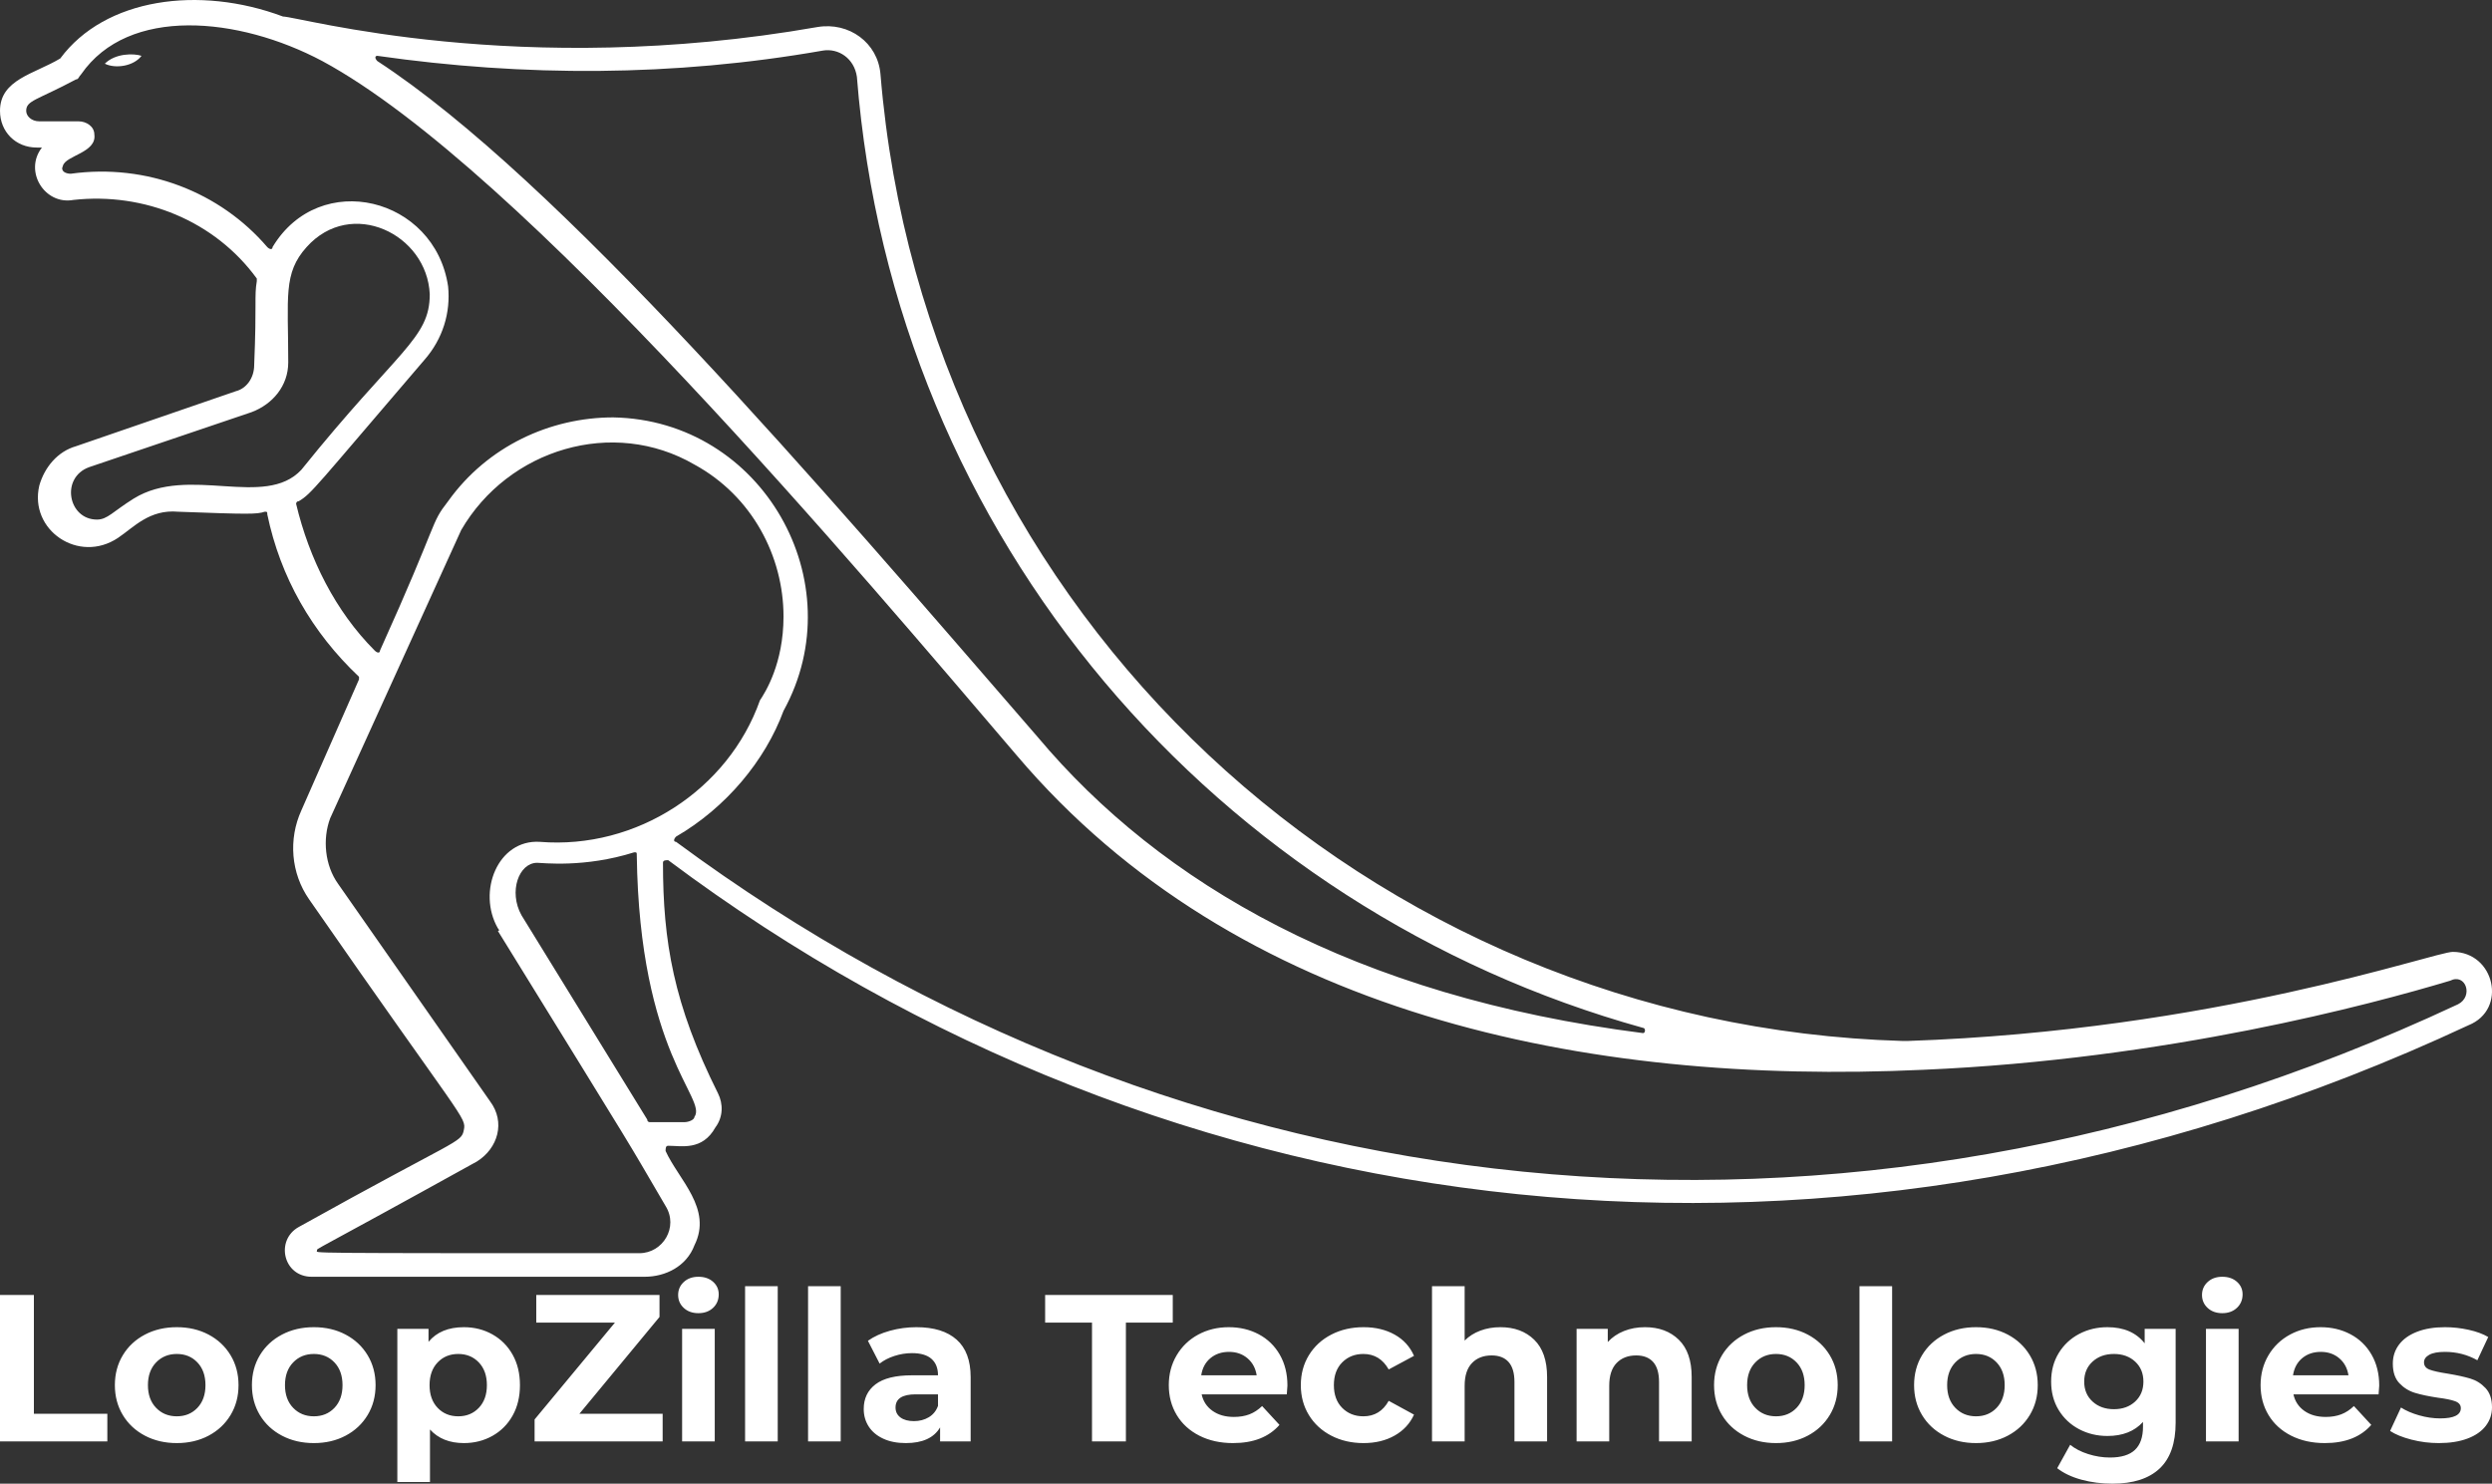 <svg viewBox="567 315.598 396 235.804" width="5000" height="2977.328" xmlns="http://www.w3.org/2000/svg" xmlns:xlink="http://www.w3.org/1999/xlink" preserveAspectRatio="none"><rect x="567" y="315.598" width="396" height="235.804" fill="#333333" stroke="none"/><defs></defs><style>.companyName {fill:#FFFFFF;fill-opacity:1;}.icon1 {fill:#FFFFFF;fill-opacity:1;}.icon2 {fill:#D9D9D9;fill-opacity:1;}.icon3 {fill:#B4B4B4;fill-opacity:1;}</style><g opacity="1" transform="rotate(0 567 518.519)">
<svg width="396" height="32.884" x="567" y="518.519" version="1.1" preserveAspectRatio="none" viewBox="3.32 -31.48 476.4 39.56">
  <g transform="matrix(1 0 0 1 0 0)" class="companyName"><path d="M3.32 0L3.32-28L9.80-28L9.80-5.28L23.84-5.28L23.84 0L3.32 0Z M37.12 0.32Q33.72 0.32 31.02-1.10Q28.32-2.52 26.80-5.04Q25.28-7.56 25.28-10.76L25.28-10.76Q25.28-13.96 26.80-16.48Q28.32-19 31.02-20.42Q33.72-21.84 37.12-21.84L37.12-21.84Q40.52-21.84 43.20-20.42Q45.88-19 47.40-16.48Q48.92-13.96 48.92-10.76L48.92-10.76Q48.92-7.56 47.40-5.04Q45.88-2.52 43.20-1.10Q40.52 0.32 37.12 0.32L37.12 0.32ZM37.12-4.80Q39.52-4.80 41.06-6.42Q42.60-8.04 42.60-10.76L42.60-10.76Q42.60-13.48 41.06-15.10Q39.52-16.72 37.12-16.72L37.12-16.72Q34.72-16.72 33.16-15.10Q31.60-13.48 31.60-10.76L31.60-10.76Q31.60-8.04 33.16-6.42Q34.72-4.80 37.12-4.80L37.12-4.80Z M63.32 0.32Q59.92 0.32 57.22-1.10Q54.52-2.52 53-5.04Q51.48-7.56 51.48-10.76L51.48-10.76Q51.48-13.96 53-16.48Q54.52-19 57.22-20.42Q59.92-21.84 63.32-21.84L63.32-21.84Q66.72-21.84 69.40-20.42Q72.08-19 73.60-16.48Q75.12-13.96 75.12-10.76L75.12-10.76Q75.12-7.56 73.60-5.04Q72.08-2.52 69.40-1.10Q66.72 0.32 63.32 0.32L63.32 0.32ZM63.32-4.80Q65.72-4.80 67.26-6.42Q68.80-8.04 68.80-10.76L68.80-10.76Q68.80-13.48 67.26-15.10Q65.72-16.72 63.32-16.72L63.32-16.72Q60.92-16.72 59.36-15.10Q57.80-13.48 57.80-10.76L57.80-10.76Q57.80-8.04 59.36-6.42Q60.92-4.80 63.32-4.80L63.32-4.80Z M92-21.84Q95-21.84 97.46-20.46Q99.92-19.08 101.32-16.58Q102.72-14.08 102.72-10.76L102.72-10.76Q102.72-7.44 101.32-4.94Q99.92-2.44 97.46-1.06Q95 0.32 92 0.32L92 0.32Q87.88 0.32 85.52-2.28L85.52-2.28L85.52 7.76L79.28 7.76L79.28-21.52L85.24-21.52L85.24-19.04Q87.56-21.84 92-21.84L92-21.84ZM90.92-4.80Q93.32-4.80 94.86-6.42Q96.40-8.04 96.40-10.76L96.40-10.76Q96.40-13.48 94.86-15.10Q93.32-16.72 90.92-16.72L90.92-16.72Q88.52-16.72 86.98-15.10Q85.44-13.48 85.44-10.76L85.44-10.76Q85.44-8.04 86.98-6.42Q88.52-4.80 90.92-4.80L90.92-4.80Z M114.08-5.28L130-5.28L130 0L105.52 0L105.52-4.20L120.88-22.72L105.84-22.72L105.84-28L129.40-28L129.40-23.80L114.08-5.28Z M133.72 0L133.72-21.52L139.96-21.52L139.96 0L133.72 0ZM136.84-24.52Q135.12-24.52 134.04-25.52Q132.96-26.52 132.96-28L132.96-28Q132.96-29.48 134.04-30.48Q135.12-31.48 136.84-31.48L136.84-31.48Q138.56-31.48 139.64-30.52Q140.72-29.56 140.72-28.12L140.72-28.12Q140.72-26.56 139.64-25.54Q138.56-24.52 136.84-24.52L136.84-24.52Z M145.76 0L145.76-29.68L152-29.68L152 0L145.76 0Z M157.80 0L157.80-29.68L164.04-29.68L164.04 0L157.80 0Z M178.52-21.84Q183.52-21.84 186.20-19.46Q188.88-17.08 188.88-12.28L188.88-12.28L188.88 0L183.04 0L183.04-2.68Q181.28 0.32 176.48 0.32L176.48 0.32Q174.00 0.32 172.18-0.52Q170.36-1.36 169.40-2.84Q168.44-4.32 168.44-6.20L168.44-6.20Q168.44-9.20 170.70-10.92Q172.96-12.64 177.68-12.64L177.68-12.64L182.64-12.64Q182.64-14.68 181.40-15.78Q180.16-16.88 177.68-16.88L177.68-16.88Q175.96-16.88 174.30-16.34Q172.64-15.80 171.48-14.88L171.48-14.88L169.24-19.24Q171.00-20.48 173.46-21.16Q175.92-21.84 178.52-21.84L178.52-21.84ZM178.04-3.88Q179.64-3.88 180.88-4.62Q182.12-5.36 182.64-6.80L182.64-6.80L182.64-9L178.36-9Q174.52-9 174.52-6.48L174.52-6.48Q174.52-5.28 175.46-4.58Q176.40-3.88 178.04-3.88L178.04-3.88Z M212.08 0L212.08-22.72L203.12-22.72L203.12-28L227.52-28L227.52-22.72L218.56-22.72L218.56 0L212.08 0Z M249.44-10.68Q249.44-10.56 249.32-9L249.32-9L233.04-9Q233.48-7 235.12-5.84Q236.76-4.68 239.20-4.68L239.20-4.68Q240.88-4.68 242.18-5.18Q243.48-5.68 244.60-6.76L244.60-6.76L247.92-3.16Q244.88 0.32 239.04 0.32L239.04 0.32Q235.40 0.32 232.60-1.10Q229.80-2.52 228.28-5.04Q226.76-7.56 226.76-10.76L226.76-10.76Q226.76-13.92 228.26-16.46Q229.76-19 232.38-20.42Q235-21.84 238.24-21.84L238.24-21.84Q241.40-21.84 243.96-20.48Q246.52-19.12 247.98-16.58Q249.44-14.04 249.44-10.68L249.44-10.68ZM238.28-17.12Q236.16-17.12 234.72-15.92Q233.28-14.72 232.96-12.64L232.96-12.64L243.56-12.64Q243.24-14.68 241.80-15.90Q240.36-17.12 238.28-17.12L238.28-17.12Z M264 0.32Q260.56 0.32 257.82-1.10Q255.08-2.52 253.54-5.04Q252-7.56 252-10.76L252-10.76Q252-13.96 253.54-16.48Q255.08-19 257.82-20.42Q260.56-21.84 264-21.84L264-21.84Q267.40-21.84 269.94-20.42Q272.48-19 273.64-16.36L273.64-16.36L268.80-13.76Q267.12-16.72 263.96-16.72L263.96-16.72Q261.52-16.72 259.92-15.12Q258.32-13.52 258.32-10.76L258.32-10.76Q258.32-8 259.92-6.40Q261.52-4.80 263.96-4.80L263.96-4.80Q267.16-4.80 268.80-7.76L268.80-7.76L273.64-5.12Q272.48-2.56 269.94-1.12Q267.40 0.32 264 0.32L264 0.32Z M290.16-21.84Q294.16-21.84 296.62-19.44Q299.08-17.04 299.08-12.32L299.08-12.32L299.08 0L292.84 0L292.84-11.36Q292.84-13.92 291.72-15.18Q290.60-16.44 288.48-16.44L288.48-16.44Q286.12-16.44 284.72-14.98Q283.32-13.52 283.32-10.64L283.32-10.64L283.32 0L277.08 0L277.08-29.68L283.32-29.68L283.32-19.28Q284.56-20.52 286.32-21.18Q288.08-21.84 290.16-21.84L290.16-21.84Z M317.80-21.84Q321.80-21.84 324.26-19.44Q326.72-17.04 326.72-12.32L326.72-12.32L326.72 0L320.48 0L320.48-11.36Q320.48-13.92 319.36-15.18Q318.24-16.44 316.12-16.44L316.12-16.44Q313.76-16.44 312.36-14.98Q310.96-13.52 310.96-10.64L310.96-10.64L310.96 0L304.72 0L304.72-21.52L310.68-21.52L310.68-19Q311.92-20.36 313.76-21.10Q315.60-21.84 317.80-21.84L317.80-21.84Z M342.84 0.32Q339.44 0.32 336.74-1.10Q334.04-2.52 332.52-5.04Q331.00-7.56 331.00-10.76L331.00-10.76Q331.00-13.96 332.52-16.48Q334.04-19 336.74-20.42Q339.44-21.84 342.84-21.84L342.84-21.84Q346.24-21.84 348.92-20.42Q351.60-19 353.12-16.48Q354.64-13.96 354.64-10.76L354.64-10.76Q354.64-7.56 353.12-5.04Q351.60-2.52 348.92-1.10Q346.24 0.32 342.84 0.32L342.84 0.32ZM342.84-4.80Q345.24-4.80 346.78-6.42Q348.32-8.04 348.32-10.76L348.32-10.76Q348.32-13.48 346.78-15.10Q345.24-16.72 342.84-16.72L342.84-16.72Q340.44-16.72 338.88-15.10Q337.32-13.48 337.32-10.76L337.32-10.76Q337.32-8.04 338.88-6.42Q340.44-4.80 342.84-4.80L342.84-4.80Z M358.80 0L358.80-29.68L365.04-29.68L365.04 0L358.80 0Z M381.08 0.32Q377.68 0.32 374.98-1.10Q372.28-2.52 370.76-5.04Q369.24-7.56 369.24-10.76L369.24-10.76Q369.24-13.96 370.76-16.48Q372.28-19 374.98-20.42Q377.68-21.84 381.08-21.84L381.08-21.84Q384.48-21.84 387.16-20.42Q389.84-19 391.36-16.48Q392.88-13.96 392.88-10.76L392.88-10.76Q392.88-7.56 391.36-5.04Q389.84-2.52 387.16-1.10Q384.48 0.32 381.08 0.32L381.08 0.32ZM381.08-4.80Q383.48-4.80 385.02-6.42Q386.56-8.04 386.56-10.76L386.56-10.76Q386.56-13.48 385.02-15.10Q383.48-16.72 381.08-16.72L381.08-16.72Q378.68-16.72 377.12-15.10Q375.56-13.48 375.56-10.76L375.56-10.76Q375.56-8.04 377.12-6.42Q378.68-4.80 381.08-4.80L381.08-4.80Z M413.32-21.52L419.24-21.52L419.24-3.60Q419.24 2.32 416.16 5.20Q413.08 8.08 407.16 8.08L407.16 8.08Q404.04 8.08 401.24 7.32Q398.44 6.56 396.60 5.12L396.60 5.12L399.08 0.64Q400.44 1.76 402.52 2.42Q404.60 3.08 406.68 3.08L406.68 3.08Q409.92 3.08 411.46 1.62Q413.00 0.16 413.00-2.80L413.00-2.80L413.00-3.72Q410.56-1.04 406.20-1.04L406.20-1.04Q403.24-1.04 400.78-2.34Q398.32-3.64 396.88-6Q395.44-8.36 395.44-11.44L395.44-11.44Q395.44-14.52 396.88-16.88Q398.32-19.24 400.78-20.54Q403.24-21.84 406.20-21.84L406.20-21.84Q410.88-21.84 413.32-18.76L413.32-18.76L413.32-21.52ZM407.44-6.16Q409.92-6.16 411.50-7.62Q413.08-9.08 413.08-11.44L413.08-11.44Q413.08-13.80 411.50-15.26Q409.92-16.72 407.44-16.72L407.44-16.72Q404.96-16.72 403.36-15.26Q401.76-13.80 401.76-11.44L401.76-11.44Q401.76-9.08 403.36-7.62Q404.96-6.16 407.44-6.16L407.44-6.16Z M425.04 0L425.04-21.52L431.28-21.52L431.28 0L425.04 0ZM428.16-24.52Q426.44-24.52 425.36-25.52Q424.28-26.52 424.28-28L424.28-28Q424.28-29.48 425.36-30.48Q426.44-31.48 428.16-31.48L428.16-31.48Q429.88-31.48 430.96-30.52Q432.04-29.56 432.04-28.12L432.04-28.12Q432.04-26.56 430.96-25.54Q429.88-24.52 428.16-24.52L428.16-24.52Z M458.16-10.68Q458.16-10.56 458.04-9L458.04-9L441.76-9Q442.20-7 443.84-5.84Q445.48-4.68 447.92-4.68L447.92-4.68Q449.60-4.68 450.90-5.18Q452.20-5.68 453.32-6.76L453.32-6.76L456.64-3.16Q453.60 0.32 447.76 0.32L447.76 0.32Q444.12 0.32 441.32-1.10Q438.52-2.52 437-5.04Q435.48-7.56 435.48-10.76L435.48-10.76Q435.48-13.92 436.98-16.46Q438.48-19 441.10-20.42Q443.72-21.84 446.96-21.84L446.96-21.84Q450.12-21.84 452.68-20.48Q455.24-19.12 456.70-16.58Q458.16-14.04 458.16-10.68L458.16-10.68ZM447-17.12Q444.88-17.12 443.44-15.92Q442-14.72 441.68-12.64L441.68-12.64L452.28-12.64Q451.96-14.68 450.52-15.90Q449.08-17.12 447-17.12L447-17.12Z M469.56 0.32Q466.88 0.32 464.32-0.34Q461.76-1 460.24-2L460.24-2L462.32-6.48Q463.76-5.56 465.80-4.98Q467.84-4.40 469.80-4.40L469.80-4.40Q473.76-4.40 473.76-6.36L473.76-6.36Q473.76-7.28 472.68-7.68Q471.60-8.08 469.36-8.36L469.36-8.36Q466.72-8.76 465-9.28Q463.28-9.80 462.02-11.12Q460.76-12.44 460.76-14.88L460.76-14.88Q460.76-16.92 461.94-18.50Q463.12-20.08 465.38-20.96Q467.64-21.84 470.72-21.84L470.72-21.84Q473-21.84 475.26-21.34Q477.52-20.84 479-19.96L479-19.96L476.92-15.52Q474.08-17.12 470.72-17.12L470.72-17.12Q468.72-17.12 467.72-16.56Q466.72-16 466.72-15.12L466.72-15.12Q466.72-14.12 467.80-13.72Q468.88-13.32 471.24-12.96L471.24-12.96Q473.88-12.52 475.56-12.02Q477.24-11.52 478.48-10.20Q479.72-8.88 479.72-6.52L479.72-6.52Q479.72-4.52 478.52-2.96Q477.32-1.40 475.02-0.54Q472.72 0.32 469.56 0.32L469.56 0.32Z"/></g>
</svg>
</g><g opacity="1" transform="rotate(0 567 315.598)">
<svg width="396" height="202.921" x="567" y="315.598" version="1.1" preserveAspectRatio="none" viewBox="2.4 25.669 95.098 48.731">
  <g transform="matrix(1 0 0 1 0 0)" class="icon1"><switch><g><g><path d="M96,62c-0.7,0-9.1,3-20.8,3.4c0,0,0,0,0,0c0,0-0.1,0-0.2,0c-20.3-0.6-37.3-16.2-39-36.9c-0.1-1.2-1.2-2-2.4-1.8     c-11.4,2-19.8-0.4-20.4-0.4c0,0,0,0,0,0c-3.2-1.2-6.8-0.7-8.5,1.6c0,0,0,0,0,0c-1,0.6-2.3,0.8-2.3,2c0,0.8,0.6,1.4,1.4,1.4h0.2     c-0.7,0.9,0.1,2.2,1.2,2c2.7-0.3,5.4,0.8,7,3c0,0,0,0.1,0,0.1c-0.1,0.6,0,0.8-0.1,3.2c0,0.5-0.3,0.9-0.7,1l-6.1,2.1     c-0.7,0.2-1.2,0.8-1.4,1.5c-0.4,1.7,1.5,3,3,2c0.6-0.4,1.2-1.1,2.3-1c2.7,0.1,3,0.1,3.3,0c0.1,0,0.1,0,0.1,0.1     c0.5,2.4,1.7,4.5,3.5,6.2c0,0,0,0.1,0,0.1l-2.2,5c-0.5,1.1-0.4,2.4,0.3,3.4c5.9,8.5,6,8.3,5.9,8.8c-0.1,0.5-0.2,0.3-6.3,3.7     c-0.9,0.5-0.6,1.9,0.5,1.9H27c0.8,0,1.6-0.4,1.9-1.2c0.7-1.4-0.6-2.5-1.1-3.6c0-0.1,0-0.2,0.1-0.2c0.5,0,1.3,0.2,1.8-0.7     c0.3-0.4,0.3-0.9,0.1-1.3c-1.7-3.4-2.1-5.8-2.1-8.8c0-0.1,0.1-0.1,0.2-0.1C47,72.8,72.4,76.1,96.6,64.8C98.1,64.2,97.6,62,96,62z      M16.8,27.8c5.6,0.8,11.3,0.8,17-0.2c0.6-0.1,1.2,0.3,1.3,1c1.4,17.7,13.8,31.8,30,36.3c0.1,0,0.1,0.2,0,0.2     c-11-1.4-18.4-5.7-23.1-11.3C33.6,44.1,23.7,32.5,16.8,28C16.7,27.9,16.7,27.8,16.8,27.8z M7.5,44.7c-0.8,0.5-1,0.8-1.4,0.8     c-1.1,0-1.4-1.6-0.3-2l6.2-2.1c0.8-0.3,1.4-1,1.4-1.9c0-2.5-0.2-3.4,0.7-4.4c1.7-1.9,4.6-0.5,4.7,1.8c0,1.7-1.2,2.1-4.9,6.7     C12.5,45.1,9.6,43.4,7.5,44.7z M28.9,68.3c0,0.1-0.2,0.2-0.4,0.2h-1.3c0,0-0.1,0-0.1-0.1l-4.8-7.8c-0.5-0.9-0.1-2,0.6-2     c0.2,0,1.8,0.2,3.7-0.4c0.1,0,0.1,0,0.1,0.1C26.8,65.9,29.4,67.6,28.9,68.3z M23,57.8c-1.6-0.1-2.4,1.9-1.6,3.3     c0,0,0.1,0.1,0,0.1c5.8,9.4,4.7,7.6,6.4,10.5c0.5,0.8-0.1,1.8-1,1.8c-13.2,0-12.3,0-12.3-0.1c0-0.1-0.4,0.2,6.1-3.4     c0.8-0.5,1.1-1.5,0.5-2.3l-5.8-8.3c-0.5-0.7-0.6-1.7-0.3-2.5L20,45.9c0,0,0,0,0,0c1.8-3.1,5.8-4.3,8.9-2.5     c2.2,1.2,3.4,3.5,3.4,5.8c0,1.8-0.7,2.9-0.9,3.2C30.2,55.8,26.7,58.1,23,57.8z M96.2,64C96.2,64,96.2,64,96.2,64     c-23.7,11.1-48.8,8-68-6.2c-0.1,0-0.1-0.1,0-0.2c1.9-1.1,3.4-2.9,4.1-4.8c0,0,0,0,0,0c2.7-4.9-0.8-11.1-6.5-11.2     c-2.4,0-4.8,1.1-6.3,3.2c-0.7,0.9-0.3,0.6-2.6,5.7c0,0.1-0.1,0.1-0.2,0c-1.5-1.5-2.5-3.5-3-5.6c0,0,0-0.1,0.1-0.1     c0.5-0.3,0.6-0.5,4.8-5.4c0.7-0.8,1-1.8,0.9-2.8c-0.5-3.4-4.9-4.5-6.7-1.5c0,0.1-0.1,0.1-0.2,0c-1.8-2.1-4.6-3.2-7.5-2.8     c0,0,0,0,0,0c-0.2,0-0.4-0.1-0.3-0.3c0.1-0.4,1.3-0.5,1.2-1.2c0-0.3-0.3-0.5-0.6-0.5H3.9c-0.3,0-0.5-0.2-0.5-0.4     c0-0.4,0.4-0.4,1.9-1.2c0.1,0,0.1-0.1,0.2-0.2c1.8-2.6,6-2.2,9.2-0.5c7.6,4.1,20.6,19.6,26.5,26.5c8.4,9.9,21.7,12.6,34.6,12     c9.3-0.4,17.1-2.5,20.1-3.4C96.5,62.8,96.8,63.7,96.2,64z"></path><path d="M6.4,28.1c0.4,0.2,1.1,0.1,1.4-0.3C7.5,27.7,6.8,27.7,6.4,28.1z"></path></g></g></switch></g>
</svg>
</g></svg>